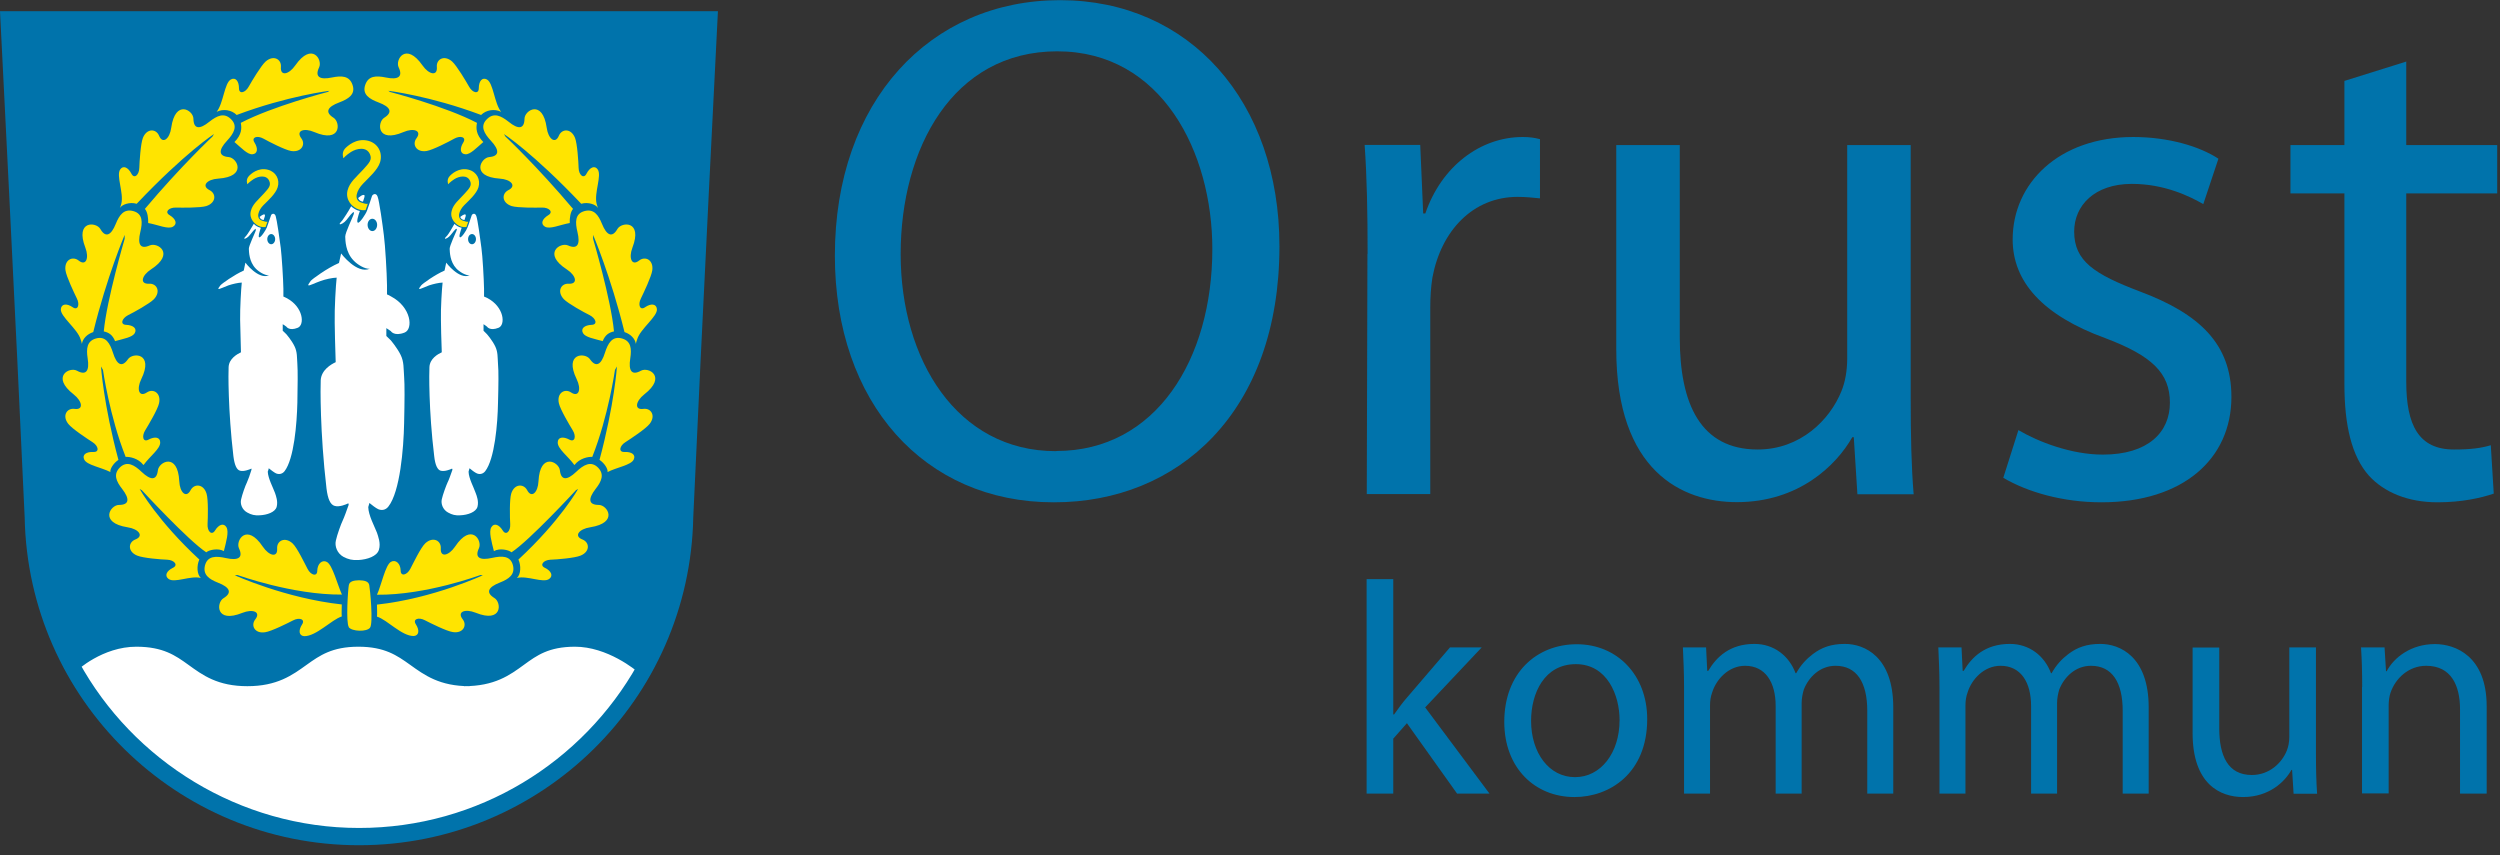 <svg width="152" height="52" viewBox="0 0 152 52" fill="none" xmlns="http://www.w3.org/2000/svg">
<rect x="0" y="0" width="152" height="52" fill="#333333" stroke="none"/>
<g clip-path="url(#clip0_78_10663)">
<path d="M64.05 30.54C56.2 30.54 50.76 24.49 50.76 15.54C50.76 6.15 56.55 0.01 64.45 0.01C72.35 0.01 77.79 6.2 77.79 14.97C77.79 25.1 71.6 30.54 64.1 30.54H64.06H64.05ZM64.23 27.42C70.28 27.42 73.71 21.85 73.71 15.14C73.71 9.26 70.64 3.12 64.28 3.12C57.92 3.12 54.76 9.04 54.76 15.45C54.76 21.86 58.18 27.43 64.19 27.43H64.23V27.42Z" fill="#0073AB"/>
<path d="M83.15 15.44C83.15 12.94 83.11 10.79 82.97 8.81H86.35L86.53 12.98H86.66C87.63 10.13 89.99 8.33 92.58 8.33C92.98 8.33 93.28 8.37 93.63 8.46V12.06C93.19 12.02 92.8 11.97 92.27 11.97C89.55 11.97 87.62 14.03 87.09 16.88C87 17.45 86.96 18.06 86.96 18.72V30.04H83.1L83.14 15.43L83.15 15.44Z" fill="#0073AB"/>
<path d="M116.17 24.26C116.17 26.45 116.21 28.38 116.35 30.05H112.93L112.71 26.58H112.62C111.65 28.29 109.37 30.53 105.6 30.53C102.27 30.53 98.269 28.64 98.269 21.23V8.82H102.13V20.53C102.13 24.57 103.4 27.33 106.87 27.33C109.46 27.33 111.26 25.53 111.96 23.78C112.18 23.25 112.31 22.55 112.31 21.81V8.82H116.17V24.26Z" fill="#0073AB"/>
<path d="M122.72 26.15C123.9 26.85 125.92 27.64 127.85 27.64C130.61 27.64 131.93 26.28 131.93 24.48C131.93 22.68 130.83 21.63 128.03 20.57C124.17 19.17 122.37 17.11 122.37 14.56C122.37 11.14 125.18 8.33 129.7 8.33C131.85 8.33 133.74 8.9 134.88 9.65L133.96 12.41C133.13 11.93 131.59 11.18 129.62 11.18C127.34 11.18 126.11 12.5 126.11 14.08C126.11 15.88 127.34 16.67 130.1 17.72C133.74 19.08 135.67 20.92 135.67 24.13C135.67 27.9 132.73 30.54 127.77 30.54C125.44 30.54 123.29 29.93 121.8 29.05L122.72 26.15Z" fill="#0073AB"/>
<path d="M146.3 3.73V8.82H151.83V11.76H146.3V23.21C146.3 25.84 147.05 27.33 149.2 27.33C150.25 27.33 150.87 27.24 151.44 27.07L151.62 30.01C150.87 30.27 149.69 30.54 148.2 30.54C146.4 30.54 144.95 29.93 144.03 28.92C142.98 27.74 142.54 25.85 142.54 23.35V11.76H139.26V8.82H142.54V4.92L146.31 3.74L146.3 3.73Z" fill="#0073AB"/>
<path d="M84.72 43.44H84.76C84.98 43.13 85.27 42.72 85.53 42.43L88.16 39.36H90.09L86.65 43.01L90.56 48.25H88.59L85.54 43.97L84.71 44.91V48.25H83.09V35.21H84.71V43.44H84.72Z" fill="#0073AB"/>
<path d="M95.72 48.46C93.33 48.46 91.46 46.7 91.46 43.89C91.46 40.91 93.43 39.17 95.87 39.17C98.31 39.17 100.15 41.03 100.15 43.72C100.15 47.03 97.85 48.46 95.74 48.46H95.72ZM95.77 47.25C97.31 47.25 98.47 45.8 98.47 43.78C98.47 42.27 97.72 40.38 95.81 40.38C93.9 40.38 93.09 42.14 93.09 43.83C93.09 45.78 94.19 47.25 95.75 47.25H95.77Z" fill="#0073AB"/>
<path d="M102.39 41.77C102.39 40.83 102.35 40.1 102.32 39.36H103.73L103.8 40.79H103.86C104.36 39.94 105.18 39.15 106.67 39.15C107.86 39.15 108.78 39.88 109.17 40.93H109.21C109.49 40.42 109.85 40.05 110.22 39.77C110.75 39.37 111.32 39.15 112.17 39.15C113.36 39.15 115.11 39.92 115.11 43.01V48.25H113.53V43.22C113.53 41.49 112.89 40.48 111.6 40.48C110.66 40.48 109.97 41.16 109.67 41.93C109.6 42.17 109.54 42.46 109.54 42.74V48.25H107.96V42.92C107.96 41.49 107.34 40.48 106.1 40.48C105.11 40.48 104.35 41.29 104.1 42.1C104.01 42.34 103.97 42.61 103.97 42.89V48.25H102.39V41.77Z" fill="#0073AB"/>
<path d="M117.92 41.77C117.92 40.83 117.88 40.1 117.85 39.36H119.26L119.33 40.79H119.39C119.89 39.94 120.71 39.15 122.2 39.15C123.39 39.15 124.31 39.88 124.7 40.93H124.74C125.02 40.42 125.38 40.05 125.75 39.77C126.28 39.37 126.85 39.15 127.7 39.15C128.89 39.15 130.64 39.92 130.64 43.01V48.25H129.06V43.22C129.06 41.49 128.42 40.48 127.13 40.48C126.19 40.48 125.5 41.16 125.2 41.93C125.13 42.17 125.07 42.46 125.07 42.74V48.25H123.49V42.92C123.49 41.49 122.87 40.48 121.63 40.48C120.64 40.48 119.88 41.29 119.63 42.1C119.54 42.34 119.5 42.61 119.5 42.89V48.25H117.92V41.77Z" fill="#0073AB"/>
<path d="M140.81 45.83C140.81 46.75 140.83 47.56 140.88 48.26H139.45L139.36 46.81H139.32C138.92 47.53 137.96 48.46 136.38 48.46C134.98 48.46 133.31 47.67 133.31 44.57V39.37H134.93V44.27C134.93 45.96 135.46 47.12 136.91 47.12C137.99 47.12 138.75 46.37 139.04 45.63C139.13 45.41 139.19 45.12 139.19 44.8V39.36H140.81V45.83Z" fill="#0073AB"/>
<path d="M143.62 41.77C143.62 40.83 143.6 40.1 143.55 39.36H144.98L145.07 40.81H145.11C145.55 39.98 146.58 39.16 148.05 39.16C149.28 39.16 151.19 39.89 151.19 42.94V48.25H149.57V43.12C149.57 41.69 149.04 40.48 147.51 40.48C146.46 40.48 145.64 41.23 145.34 42.13C145.27 42.33 145.23 42.63 145.23 42.88V48.24H143.61V41.76L143.62 41.77Z" fill="#0073AB"/>
<path d="M43.65 0.68C43.65 0.68 42.64 20.51 42.15 31.45C41.94 42.5 32.93 51.39 21.83 51.39C10.73 51.39 1.71 42.5 1.5 31.46C1.01 20.51 0 0.68 0 0.68H43.65Z" fill="#0073AB"/>
<path d="M28.21 41.24C31.64 41.24 31.47 38.84 34.96 38.84C37.13 38.84 38.97 40.38 39.15 40.54L39.21 40.58C39.21 40.58 39.19 40.62 39.18 40.64C35.78 46.71 29.28 50.82 21.83 50.82C14.38 50.82 7.74 46.63 4.37 40.46L4.35 40.42C4.35 40.42 6.02 38.84 8.29 38.84C11.83 38.84 11.72 41.24 15.04 41.24C18.36 41.24 18.3 38.84 21.79 38.84C25.28 38.84 25.22 41.24 28.54 41.24" fill="white"/>
<path d="M28.21 41.24C31.64 41.24 31.47 38.84 34.96 38.84C37.13 38.84 38.97 40.38 39.15 40.54L39.21 40.58C39.21 40.58 39.19 40.62 39.18 40.64C35.78 46.71 29.28 50.82 21.83 50.82C14.38 50.82 7.74 46.63 4.37 40.46L4.35 40.42C4.35 40.42 6.02 38.84 8.29 38.84C11.83 38.84 11.72 41.24 15.04 41.24C18.36 41.24 18.3 38.84 21.79 38.84C25.28 38.84 25.22 41.24 28.54 41.24" stroke="#0073AB" stroke-width="0.96" stroke-miterlimit="3.86"/>
<path d="M21.21 38.13C21.02 37.86 21.16 35.8 21.21 35.57C21.26 35.34 21.5 35.29 21.83 35.28C22.16 35.29 22.4 35.34 22.45 35.57C22.5 35.8 22.7 37.89 22.5 38.16C22.31 38.43 21.39 38.4 21.2 38.13H21.21Z" fill="#FFE400"/>
<path fill-rule="evenodd" clip-rule="evenodd" d="M9.01 13.56C9.62 13.67 10.22 13.96 10.52 13.78C10.8 13.61 10.69 13.31 10.31 13.08C9.99 12.89 10.26 12.61 10.7 12.62C11.06 12.63 12.18 12.64 12.54 12.53C13.15 12.33 13.16 11.77 12.74 11.56C12.22 11.3 12.59 10.9 13.27 10.86C15.04 10.74 14.42 9.6 13.91 9.55C13.28 9.5 13.27 9.13 13.8 8.56C14.21 8.12 14.49 7.66 14.03 7.23C13.62 6.84 13.2 7.03 12.73 7.4C12.13 7.89 11.77 7.85 11.76 7.22C11.76 6.71 10.66 6.01 10.41 7.77C10.32 8.44 9.89 8.79 9.67 8.25C9.49 7.82 8.93 7.79 8.69 8.38C8.55 8.73 8.48 9.85 8.47 10.21C8.46 10.64 8.16 10.9 7.99 10.56C7.79 10.17 7.49 10.04 7.31 10.3C7.05 10.67 7.53 11.72 7.38 12.37C7.35 12.5 7.33 12.53 7.29 12.65C7.4 12.44 7.89 12.26 8.31 12.39C11.26 9.28 13.01 8.15 13.01 8.15L12.92 8.3C12.92 8.3 11 10.1 8.81 12.7C8.97 12.89 9.02 13.25 9.01 13.55V13.56Z" fill="#FFE400"/>
<path fill-rule="evenodd" clip-rule="evenodd" d="M14.26 8.64C14.67 8.99 15.05 9.4 15.34 9.38C15.66 9.36 15.71 9.04 15.47 8.66C15.27 8.34 15.64 8.22 16.02 8.43C16.34 8.61 17.33 9.12 17.7 9.18C18.33 9.28 18.6 8.78 18.32 8.41C17.97 7.94 18.49 7.76 19.11 8.03C20.75 8.73 20.71 7.43 20.28 7.16C19.74 6.82 19.9 6.5 20.62 6.23C21.18 6.02 21.64 5.74 21.43 5.15C21.24 4.61 20.78 4.59 20.19 4.71C19.43 4.87 19.13 4.67 19.4 4.1C19.63 3.64 18.97 2.52 17.95 3.98C17.56 4.54 17.03 4.65 17.08 4.07C17.12 3.6 16.63 3.32 16.15 3.74C15.87 3.99 15.3 4.95 15.12 5.27C14.91 5.65 14.53 5.74 14.53 5.37C14.53 4.93 14.32 4.68 14.04 4.83C13.64 5.04 13.59 6.28 13.17 6.8C13.57 6.6 14.08 6.68 14.39 6.99C17.48 5.83 20.03 5.52 20.03 5.52L19.93 5.59C19.93 5.59 16.57 6.46 14.64 7.47C14.7 7.78 14.71 8.18 14.25 8.64H14.26Z" fill="#FFE400"/>
<path fill-rule="evenodd" clip-rule="evenodd" d="M7 20.74C7.53 20.59 8.04 20.51 8.19 20.26C8.35 19.98 8.11 19.77 7.67 19.75C7.29 19.74 7.4 19.36 7.79 19.16C8.12 19 9.1 18.46 9.36 18.19C9.8 17.72 9.53 17.22 9.06 17.25C8.48 17.28 8.61 16.75 9.18 16.38C10.67 15.41 9.58 14.72 9.11 14.92C8.53 15.18 8.35 14.86 8.53 14.11C8.67 13.53 8.7 12.99 8.09 12.83C7.54 12.69 7.26 13.06 7.04 13.61C6.75 14.33 6.41 14.47 6.1 13.92C5.84 13.48 4.55 13.4 5.19 15.06C5.43 15.69 5.23 16.2 4.78 15.84C4.41 15.55 3.9 15.8 3.98 16.43C4.03 16.81 4.51 17.81 4.67 18.14C4.87 18.53 4.73 18.9 4.42 18.68C4.06 18.43 3.73 18.47 3.7 18.79C3.65 19.24 4.71 19.99 4.9 20.63C4.94 20.76 4.96 20.79 4.98 20.91C5.02 20.6 5.3 20.31 5.67 20.19C6.5 16.81 7.58 14.28 7.58 14.28V14.52C7.58 14.52 6.49 18.21 6.31 20.15C6.59 20.21 6.84 20.34 7 20.75V20.74Z" fill="#FFE400"/>
<path d="M8.73 28.27C9.11 27.74 9.75 27.29 9.74 26.9C9.74 26.58 9.42 26.52 9.03 26.73C8.7 26.91 8.6 26.53 8.83 26.16C9.02 25.85 9.59 24.89 9.67 24.52C9.81 23.9 9.32 23.6 8.93 23.86C8.45 24.18 8.29 23.66 8.59 23.05C9.37 21.45 8.07 21.42 7.78 21.84C7.42 22.36 7.1 22.19 6.87 21.45C6.69 20.88 6.43 20.41 5.83 20.58C5.28 20.74 5.24 21.2 5.33 21.79C5.45 22.55 5.24 22.85 4.68 22.54C4.23 22.29 3.08 22.89 4.48 23.98C5.01 24.4 5.1 24.94 4.53 24.86C4.07 24.8 3.76 25.27 4.15 25.77C4.38 26.07 5.31 26.68 5.62 26.88C5.99 27.11 6.06 27.5 5.68 27.48C5.24 27.46 4.98 27.65 5.12 27.94C5.28 28.28 6.14 28.41 6.71 28.7C6.68 28.51 6.9 28.16 7.2 27.96C6.29 24.57 6.14 22.28 6.14 22.28L6.26 22.49C6.26 22.49 6.66 25.31 7.64 27.78C7.89 27.76 8.41 27.87 8.71 28.26L8.73 28.27Z" fill="#FFE400"/>
<path fill-rule="evenodd" clip-rule="evenodd" d="M13.61 33.51C13.75 32.94 13.93 32.34 13.77 32.06C13.61 31.78 13.3 31.88 13.07 32.26C12.87 32.58 12.59 32.3 12.62 31.86C12.64 31.5 12.67 30.38 12.56 30.02C12.38 29.41 11.81 29.39 11.59 29.8C11.32 30.32 10.93 29.94 10.9 29.26C10.81 27.48 9.66 28.08 9.6 28.59C9.53 29.22 9.17 29.22 8.61 28.69C8.18 28.28 7.72 27.99 7.28 28.43C6.88 28.84 7.06 29.26 7.43 29.73C7.9 30.34 7.86 30.7 7.23 30.7C6.72 30.7 6 31.78 7.76 32.06C8.43 32.16 8.77 32.59 8.23 32.8C7.79 32.97 7.75 33.54 8.34 33.78C8.69 33.93 9.8 34.02 10.17 34.03C10.6 34.05 10.85 34.36 10.52 34.52C10.12 34.71 9.99 35.01 10.25 35.2C10.62 35.47 11.57 34.98 12.21 35.14C11.97 34.92 11.95 34.39 12.12 34.02C9.58 31.67 8.49 29.73 8.49 29.73L8.62 29.8C8.62 29.8 11.45 32.87 12.54 33.58C12.73 33.42 13.28 33.32 13.59 33.5L13.61 33.51Z" fill="#FFE400"/>
<path d="M14.25 34.98L14.44 34.96C14.44 34.96 17.8 36.18 20.79 36.15C20.52 35.56 20.22 34.36 19.88 34.17C19.6 34.01 19.3 34.26 19.29 34.7C19.29 35.08 18.9 34.98 18.7 34.59C18.53 34.27 18.07 33.3 17.79 33.04C17.32 32.61 16.82 32.88 16.85 33.35C16.89 33.93 16.36 33.8 15.98 33.24C14.99 31.76 14.31 32.87 14.53 33.34C14.8 33.91 14.49 34.1 13.73 33.93C13.15 33.8 12.61 33.78 12.46 34.39C12.33 34.94 12.7 35.21 13.26 35.43C13.98 35.71 14.13 36.04 13.59 36.37C13.15 36.63 13.09 37.93 14.74 37.26C15.37 37.01 15.88 37.2 15.52 37.66C15.23 38.03 15.49 38.54 16.12 38.44C16.49 38.39 17.49 37.89 17.82 37.72C18.2 37.52 18.57 37.65 18.37 37.96C18.13 38.33 18.17 38.65 18.49 38.68C19.23 38.69 20.15 37.68 20.78 37.48C20.76 37.33 20.78 36.98 20.78 36.75C17.36 36.38 14.26 34.97 14.26 34.97L14.25 34.98Z" fill="#FFE400"/>
<path fill-rule="evenodd" clip-rule="evenodd" d="M34.64 13.56C34.03 13.67 33.43 13.96 33.13 13.78C32.85 13.61 32.96 13.31 33.34 13.08C33.66 12.89 33.39 12.61 32.95 12.62C32.59 12.63 31.47 12.64 31.11 12.53C30.5 12.33 30.49 11.77 30.91 11.56C31.43 11.3 31.06 10.9 30.38 10.86C28.61 10.74 29.23 9.6 29.74 9.55C30.37 9.5 30.38 9.13 29.85 8.56C29.44 8.12 29.16 7.66 29.62 7.23C30.03 6.84 30.45 7.03 30.92 7.4C31.52 7.89 31.88 7.85 31.89 7.22C31.89 6.71 32.99 6.01 33.24 7.77C33.33 8.44 33.76 8.79 33.98 8.25C34.16 7.82 34.72 7.79 34.96 8.38C35.1 8.73 35.17 9.85 35.18 10.21C35.19 10.64 35.49 10.9 35.66 10.56C35.86 10.17 36.16 10.04 36.34 10.3C36.6 10.67 36.12 11.72 36.27 12.37C36.3 12.5 36.32 12.53 36.36 12.65C36.25 12.44 35.76 12.26 35.34 12.39C32.39 9.28 30.64 8.15 30.64 8.15L30.73 8.3C30.73 8.3 32.65 10.1 34.84 12.7C34.68 12.89 34.63 13.25 34.64 13.55V13.56Z" fill="#FFE400"/>
<path fill-rule="evenodd" clip-rule="evenodd" d="M29.38 8.64C28.97 8.99 28.59 9.4 28.3 9.38C27.98 9.36 27.93 9.04 28.17 8.66C28.37 8.34 28 8.22 27.62 8.43C27.3 8.61 26.31 9.12 25.94 9.18C25.31 9.28 25.04 8.78 25.32 8.41C25.67 7.94 25.15 7.76 24.53 8.03C22.89 8.73 22.93 7.43 23.36 7.16C23.9 6.82 23.74 6.5 23.02 6.23C22.46 6.02 22 5.74 22.21 5.15C22.4 4.61 22.86 4.59 23.45 4.71C24.21 4.87 24.51 4.67 24.24 4.1C24.01 3.64 24.67 2.52 25.69 3.98C26.08 4.54 26.61 4.65 26.56 4.07C26.52 3.6 27.01 3.32 27.49 3.74C27.77 3.99 28.34 4.95 28.52 5.27C28.73 5.65 29.11 5.74 29.11 5.37C29.11 4.93 29.32 4.68 29.6 4.83C30 5.04 30.05 6.28 30.47 6.8C30.07 6.6 29.56 6.68 29.25 6.99C26.16 5.83 23.61 5.52 23.61 5.52L23.71 5.59C23.71 5.59 27.07 6.46 29 7.47C28.94 7.78 28.93 8.18 29.39 8.64H29.38Z" fill="#FFE400"/>
<path fill-rule="evenodd" clip-rule="evenodd" d="M36.64 20.74C36.11 20.59 35.6 20.51 35.45 20.26C35.29 19.98 35.53 19.77 35.97 19.75C36.35 19.74 36.24 19.36 35.85 19.16C35.52 19 34.54 18.46 34.28 18.19C33.84 17.72 34.11 17.22 34.58 17.25C35.16 17.28 35.03 16.75 34.46 16.38C32.97 15.41 34.06 14.72 34.53 14.92C35.11 15.18 35.29 14.86 35.11 14.11C34.97 13.53 34.94 12.99 35.55 12.83C36.1 12.69 36.38 13.06 36.6 13.61C36.89 14.33 37.23 14.47 37.54 13.92C37.8 13.48 39.09 13.4 38.45 15.06C38.21 15.69 38.41 16.2 38.86 15.84C39.23 15.55 39.74 15.8 39.66 16.43C39.61 16.81 39.13 17.81 38.97 18.14C38.77 18.53 38.91 18.9 39.22 18.68C39.58 18.43 39.91 18.47 39.94 18.79C39.99 19.24 38.93 19.99 38.74 20.63C38.7 20.76 38.68 20.79 38.66 20.91C38.62 20.6 38.34 20.31 37.97 20.19C37.14 16.81 36.06 14.28 36.06 14.28V14.52C36.06 14.52 37.15 18.21 37.33 20.15C37.05 20.21 36.8 20.34 36.64 20.75V20.74Z" fill="#FFE400"/>
<path d="M34.92 28.27C34.54 27.74 33.9 27.29 33.91 26.9C33.91 26.58 34.23 26.52 34.62 26.73C34.95 26.91 35.05 26.53 34.82 26.16C34.63 25.85 34.06 24.89 33.98 24.52C33.84 23.9 34.33 23.6 34.72 23.86C35.2 24.18 35.36 23.66 35.06 23.05C34.28 21.45 35.58 21.42 35.87 21.84C36.23 22.36 36.55 22.19 36.78 21.45C36.96 20.88 37.22 20.41 37.82 20.58C38.37 20.74 38.41 21.2 38.32 21.79C38.2 22.55 38.41 22.85 38.97 22.54C39.42 22.29 40.57 22.89 39.17 23.98C38.64 24.4 38.55 24.94 39.12 24.86C39.58 24.8 39.89 25.27 39.5 25.77C39.27 26.07 38.34 26.68 38.03 26.88C37.66 27.11 37.59 27.5 37.97 27.48C38.41 27.46 38.67 27.65 38.53 27.94C38.37 28.28 37.51 28.41 36.94 28.7C36.97 28.51 36.75 28.16 36.45 27.96C37.36 24.57 37.51 22.28 37.51 22.28L37.39 22.49C37.39 22.49 36.99 25.31 36.01 27.78C35.76 27.76 35.24 27.87 34.94 28.26L34.92 28.27Z" fill="#FFE400"/>
<path fill-rule="evenodd" clip-rule="evenodd" d="M30.03 33.51C29.89 32.94 29.71 32.34 29.87 32.06C30.03 31.78 30.34 31.88 30.57 32.26C30.77 32.58 31.05 32.3 31.02 31.86C31 31.5 30.97 30.38 31.08 30.02C31.26 29.41 31.83 29.39 32.05 29.8C32.32 30.32 32.71 29.94 32.74 29.26C32.83 27.48 33.98 28.08 34.04 28.59C34.11 29.22 34.47 29.22 35.03 28.69C35.46 28.28 35.92 27.99 36.36 28.43C36.76 28.84 36.58 29.26 36.21 29.73C35.74 30.34 35.78 30.7 36.41 30.7C36.92 30.7 37.64 31.78 35.88 32.06C35.21 32.16 34.87 32.59 35.41 32.8C35.85 32.97 35.89 33.54 35.3 33.78C34.95 33.93 33.84 34.02 33.47 34.03C33.04 34.05 32.79 34.36 33.12 34.52C33.52 34.71 33.65 35.01 33.39 35.2C33.02 35.47 32.07 34.98 31.43 35.14C31.67 34.92 31.69 34.39 31.52 34.02C34.06 31.67 35.15 29.73 35.15 29.73L35.02 29.8C35.02 29.8 32.19 32.87 31.1 33.58C30.91 33.42 30.36 33.32 30.05 33.5L30.03 33.51Z" fill="#FFE400"/>
<path d="M29.4 34.98L29.21 34.96C29.21 34.96 25.91 36.19 22.92 36.16C23.19 35.57 23.43 34.35 23.77 34.16C24.05 34 24.35 34.25 24.36 34.69C24.36 35.07 24.75 34.97 24.95 34.58C25.12 34.26 25.58 33.29 25.86 33.03C26.33 32.6 26.83 32.87 26.8 33.34C26.76 33.92 27.29 33.79 27.67 33.23C28.66 31.75 29.34 32.86 29.12 33.33C28.85 33.9 29.16 34.09 29.92 33.92C30.5 33.79 31.04 33.77 31.19 34.38C31.32 34.93 30.95 35.2 30.39 35.42C29.67 35.7 29.52 36.03 30.06 36.36C30.5 36.62 30.56 37.92 28.91 37.25C28.28 37 27.77 37.19 28.13 37.65C28.42 38.02 28.16 38.53 27.53 38.43C27.16 38.38 26.16 37.88 25.83 37.71C25.45 37.51 25.08 37.64 25.28 37.95C25.52 38.32 25.48 38.64 25.16 38.67C24.42 38.68 23.56 37.69 22.92 37.49C22.94 37.34 22.92 36.99 22.92 36.76C26.34 36.39 29.39 34.96 29.39 34.96L29.4 34.98Z" fill="#FFE400"/>
<path d="M28.16 13.36C28.16 13.36 28.209 13.37 28.239 13.38C28.299 13.22 28.34 13.08 28.309 13.05C28.23 12.98 28 13.18 28 13.18H27.98C28.009 13.27 28.059 13.33 28.16 13.36Z" fill="white"/>
<path d="M29.63 18.12C29.559 18.09 29.489 18.05 29.43 18.03V17.56C29.419 16.94 29.34 15.56 29.27 15.07C29.209 14.58 29.04 13.34 28.959 13.13C28.88 12.92 28.72 13 28.68 13.09C28.64 13.18 28.529 13.58 28.419 13.84C28.349 14.03 28.059 14.46 27.97 14.43C27.88 14.4 27.989 14.08 28.07 13.85C27.88 13.81 27.73 13.71 27.63 13.61C27.489 13.87 27.27 14.23 27.2 14.31C27.119 14.41 27.029 14.47 27.059 14.51C27.099 14.54 27.279 14.44 27.399 14.29C27.52 14.14 27.689 13.91 27.75 13.91C27.783 13.91 27.786 13.947 27.759 14.02C27.72 14.13 27.329 14.95 27.34 15.13C27.349 15.31 27.349 15.91 27.75 16.33C27.93 16.52 28.309 16.76 28.559 16.74C27.91 17.02 27.13 15.97 27.13 15.97C27.13 15.97 27.059 16.28 27.029 16.45C26.43 16.71 25.689 17.25 25.61 17.35C25.5 17.49 25.459 17.55 25.5 17.57C25.54 17.59 25.849 17.44 26.09 17.35C26.34 17.27 26.669 17.19 26.91 17.18C26.869 17.53 26.79 18.74 26.809 19.44C26.809 19.82 26.829 20.6 26.86 21.42C26.619 21.53 26.14 21.8 26.11 22.31C26.09 22.62 26.059 24.92 26.399 27.73C26.459 28.28 26.599 28.57 26.799 28.62C27.04 28.68 27.36 28.55 27.489 28.49L27.509 28.56C27.43 28.78 27.279 29.22 27.209 29.34C27.13 29.51 26.919 30.08 26.86 30.36C26.799 30.64 26.93 30.99 27.239 31.16C27.489 31.3 27.689 31.35 27.989 31.33C28.439 31.31 28.93 31.14 29.029 30.82C29.119 30.49 28.989 30.15 28.919 29.97C28.809 29.64 28.5 29.09 28.489 28.68L28.52 28.56L28.549 28.47C28.649 28.56 28.869 28.73 28.989 28.78C29.14 28.85 29.349 28.84 29.5 28.65C30.079 27.9 30.259 25.76 30.279 24.48C30.309 23.39 30.32 22.55 30.279 22.14C30.25 21.73 30.279 21.41 30.11 21.06C29.939 20.7 29.61 20.32 29.61 20.32L29.399 20.11V19.71L29.61 19.86C29.61 19.86 29.779 20.14 30.309 19.93C30.75 19.76 30.66 18.66 29.63 18.12ZM28.7 14.85C28.559 14.85 28.459 14.71 28.459 14.54C28.459 14.37 28.559 14.23 28.7 14.23C28.829 14.23 28.939 14.37 28.939 14.54C28.939 14.71 28.829 14.85 28.7 14.85Z" fill="white"/>
<path d="M28.37 13.8C28.37 13.8 28.23 13.83 28.04 13.78C27.7 13.67 27.34 13.3 27.46 12.83C27.56 12.41 27.9 12.16 28.25 11.77C28.55 11.44 28.7 11.28 28.58 11C28.41 10.61 27.92 10.71 27.63 10.89C27.38 11.05 27.25 11.2 27.25 11.2C27.25 11.2 27.14 10.93 27.33 10.72C27.44 10.59 27.9 10.16 28.5 10.32C28.99 10.45 29.23 10.92 29.09 11.39C28.97 11.78 28.52 12.18 28.23 12.47C27.92 12.78 27.73 13.28 28.15 13.42C28.3 13.47 28.4 13.5 28.47 13.48L28.36 13.79L28.37 13.8Z" fill="#FFE400"/>
<path d="M21.98 12.24C21.98 12.24 22.04 12.26 22.07 12.26C22.14 12.07 22.189 11.9 22.16 11.87C22.059 11.78 21.79 12.03 21.79 12.03H21.77C21.809 12.13 21.86 12.2 21.98 12.24Z" fill="white"/>
<path d="M23.77 18.02C23.69 17.97 23.61 17.93 23.53 17.9C23.53 17.7 23.53 17.51 23.53 17.34C23.52 16.59 23.42 14.91 23.34 14.31C23.27 13.72 23.06 12.21 22.96 11.96C22.87 11.7 22.67 11.81 22.62 11.91C22.58 12.02 22.43 12.51 22.31 12.82C22.22 13.05 21.86 13.58 21.76 13.54C21.66 13.49 21.78 13.11 21.88 12.83C21.65 12.78 21.47 12.66 21.35 12.54C21.18 12.86 20.9 13.28 20.82 13.39C20.73 13.51 20.62 13.59 20.66 13.63C20.7 13.67 20.93 13.55 21.07 13.37C21.21 13.18 21.43 12.9 21.5 12.9C21.533 12.9 21.533 12.947 21.5 13.04C21.46 13.18 20.98 14.16 20.99 14.39C21 14.61 21 15.33 21.5 15.84C21.71 16.07 22.18 16.37 22.48 16.34C21.69 16.68 20.74 15.41 20.74 15.41C20.74 15.41 20.66 15.79 20.61 15.99C19.89 16.3 18.99 16.96 18.89 17.08C18.77 17.25 18.71 17.33 18.76 17.35C18.81 17.38 19.19 17.19 19.48 17.09C19.78 16.98 20.19 16.89 20.47 16.88C20.42 17.3 20.33 18.76 20.35 19.62C20.35 20.08 20.38 21.02 20.41 22.02C20.13 22.15 19.54 22.49 19.5 23.11C19.48 23.47 19.45 26.27 19.85 29.69C19.93 30.35 20.09 30.69 20.35 30.76C20.63 30.84 21.02 30.68 21.18 30.6L21.2 30.69C21.11 30.95 20.92 31.48 20.84 31.64C20.74 31.84 20.49 32.53 20.42 32.87C20.34 33.21 20.5 33.64 20.87 33.85C21.17 34.01 21.42 34.07 21.79 34.05C22.33 34.02 22.93 33.82 23.04 33.42C23.16 33.03 22.99 32.61 22.92 32.39C22.77 32 22.4 31.33 22.39 30.83L22.43 30.69L22.46 30.58C22.59 30.69 22.86 30.9 23 30.96C23.19 31.04 23.44 31.03 23.62 30.79C24.32 29.89 24.54 27.29 24.57 25.74C24.6 24.41 24.61 23.39 24.57 22.89C24.53 22.4 24.57 22.01 24.36 21.58C24.15 21.15 23.76 20.69 23.76 20.69L23.49 20.43V19.95L23.76 20.13C23.76 20.13 23.96 20.47 24.6 20.22C25.13 20.01 25.02 18.68 23.77 18.02ZM22.64 14.05C22.48 14.05 22.35 13.88 22.35 13.67C22.35 13.46 22.48 13.3 22.64 13.3C22.8 13.3 22.93 13.47 22.93 13.67C22.93 13.88 22.8 14.05 22.64 14.05Z" fill="white"/>
<path d="M22.24 12.77C22.24 12.77 22.07 12.81 21.83 12.74C21.41 12.61 20.99 12.16 21.13 11.58C21.26 11.07 21.66 10.77 22.09 10.3C22.46 9.89 22.64 9.71 22.49 9.37C22.28 8.9 21.69 9.02 21.34 9.24C21.04 9.43 20.88 9.62 20.88 9.62C20.88 9.62 20.75 9.29 20.97 9.04C21.11 8.89 21.66 8.37 22.39 8.56C22.99 8.72 23.28 9.29 23.11 9.86C22.97 10.33 22.41 10.81 22.07 11.17C21.7 11.55 21.46 12.15 21.97 12.32C22.15 12.38 22.27 12.41 22.36 12.39L22.23 12.77H22.24Z" fill="#FFE400"/>
<path d="M15.95 13.36C15.95 13.36 16 13.37 16.03 13.38C16.09 13.22 16.13 13.08 16.1 13.05C16.02 12.98 15.8 13.18 15.8 13.18H15.78C15.81 13.27 15.86 13.33 15.95 13.36Z" fill="white"/>
<path d="M17.42 18.12C17.35 18.09 17.29 18.05 17.23 18.03V17.56C17.22 16.94 17.13 15.56 17.07 15.07C17.01 14.58 16.83 13.34 16.76 13.13C16.68 12.92 16.51 13 16.48 13.09C16.44 13.18 16.32 13.58 16.22 13.84C16.14 14.03 15.85 14.46 15.76 14.43C15.68 14.4 15.78 14.08 15.86 13.85C15.67 13.81 15.52 13.71 15.43 13.61C15.28 13.87 15.06 14.23 14.99 14.31C14.91 14.41 14.83 14.47 14.86 14.51C14.89 14.54 15.08 14.44 15.19 14.29C15.31 14.14 15.49 13.91 15.55 13.91C15.55 13.91 15.55 13.947 15.55 14.02C15.52 14.13 15.12 14.95 15.13 15.13C15.14 15.31 15.14 15.91 15.55 16.33C15.73 16.52 16.11 16.76 16.36 16.74C15.7 17.02 14.92 15.97 14.92 15.97C14.92 15.97 14.86 16.28 14.82 16.45C14.23 16.71 13.48 17.25 13.4 17.35C13.3 17.49 13.25 17.55 13.29 17.57C13.33 17.59 13.65 17.44 13.89 17.35C14.13 17.27 14.47 17.19 14.7 17.18C14.66 17.53 14.59 18.74 14.6 19.44C14.61 19.82 14.63 20.6 14.65 21.42C14.42 21.53 13.93 21.8 13.9 22.31C13.88 22.62 13.86 24.92 14.19 27.73C14.26 28.28 14.39 28.57 14.6 28.62C14.84 28.68 15.15 28.55 15.29 28.49V28.56C15.23 28.78 15.07 29.22 15.01 29.34C14.92 29.51 14.72 30.08 14.66 30.36C14.59 30.64 14.72 30.99 15.03 31.16C15.28 31.3 15.49 31.35 15.79 31.33C16.24 31.31 16.73 31.14 16.82 30.82C16.91 30.49 16.78 30.15 16.72 29.97C16.6 29.64 16.3 29.09 16.28 28.68L16.32 28.56L16.34 28.47C16.45 28.56 16.67 28.73 16.78 28.78C16.94 28.85 17.15 28.84 17.3 28.65C17.88 27.9 18.05 25.76 18.08 24.48C18.1 23.39 18.11 22.55 18.08 22.14C18.05 21.73 18.08 21.41 17.91 21.06C17.74 20.7 17.41 20.32 17.41 20.32L17.19 20.11V19.71L17.41 19.86C17.41 19.86 17.58 20.14 18.1 19.93C18.54 19.76 18.45 18.66 17.42 18.12ZM16.49 14.85C16.36 14.85 16.25 14.71 16.25 14.54C16.25 14.37 16.36 14.23 16.49 14.23C16.62 14.23 16.73 14.37 16.73 14.54C16.73 14.71 16.62 14.85 16.49 14.85Z" fill="white"/>
<path d="M16.16 13.8C16.16 13.8 16.02 13.83 15.831 13.78C15.491 13.67 15.13 13.3 15.251 12.83C15.351 12.41 15.691 12.16 16.041 11.77C16.34 11.44 16.491 11.28 16.37 11C16.201 10.61 15.71 10.71 15.421 10.89C15.171 11.05 15.04 11.2 15.04 11.2C15.04 11.2 14.931 10.93 15.12 10.72C15.23 10.59 15.691 10.16 16.291 10.32C16.78 10.45 17.03 10.92 16.881 11.39C16.761 11.78 16.311 12.18 16.02 12.47C15.71 12.78 15.521 13.28 15.941 13.42C16.09 13.47 16.191 13.5 16.261 13.48L16.151 13.79L16.16 13.8Z" fill="#FFE400"/>
</g>
<defs>
<clipPath id="clip0_78_10663">
<rect width="151.83" height="51.39" fill="white"/>
</clipPath>
</defs>
</svg>
